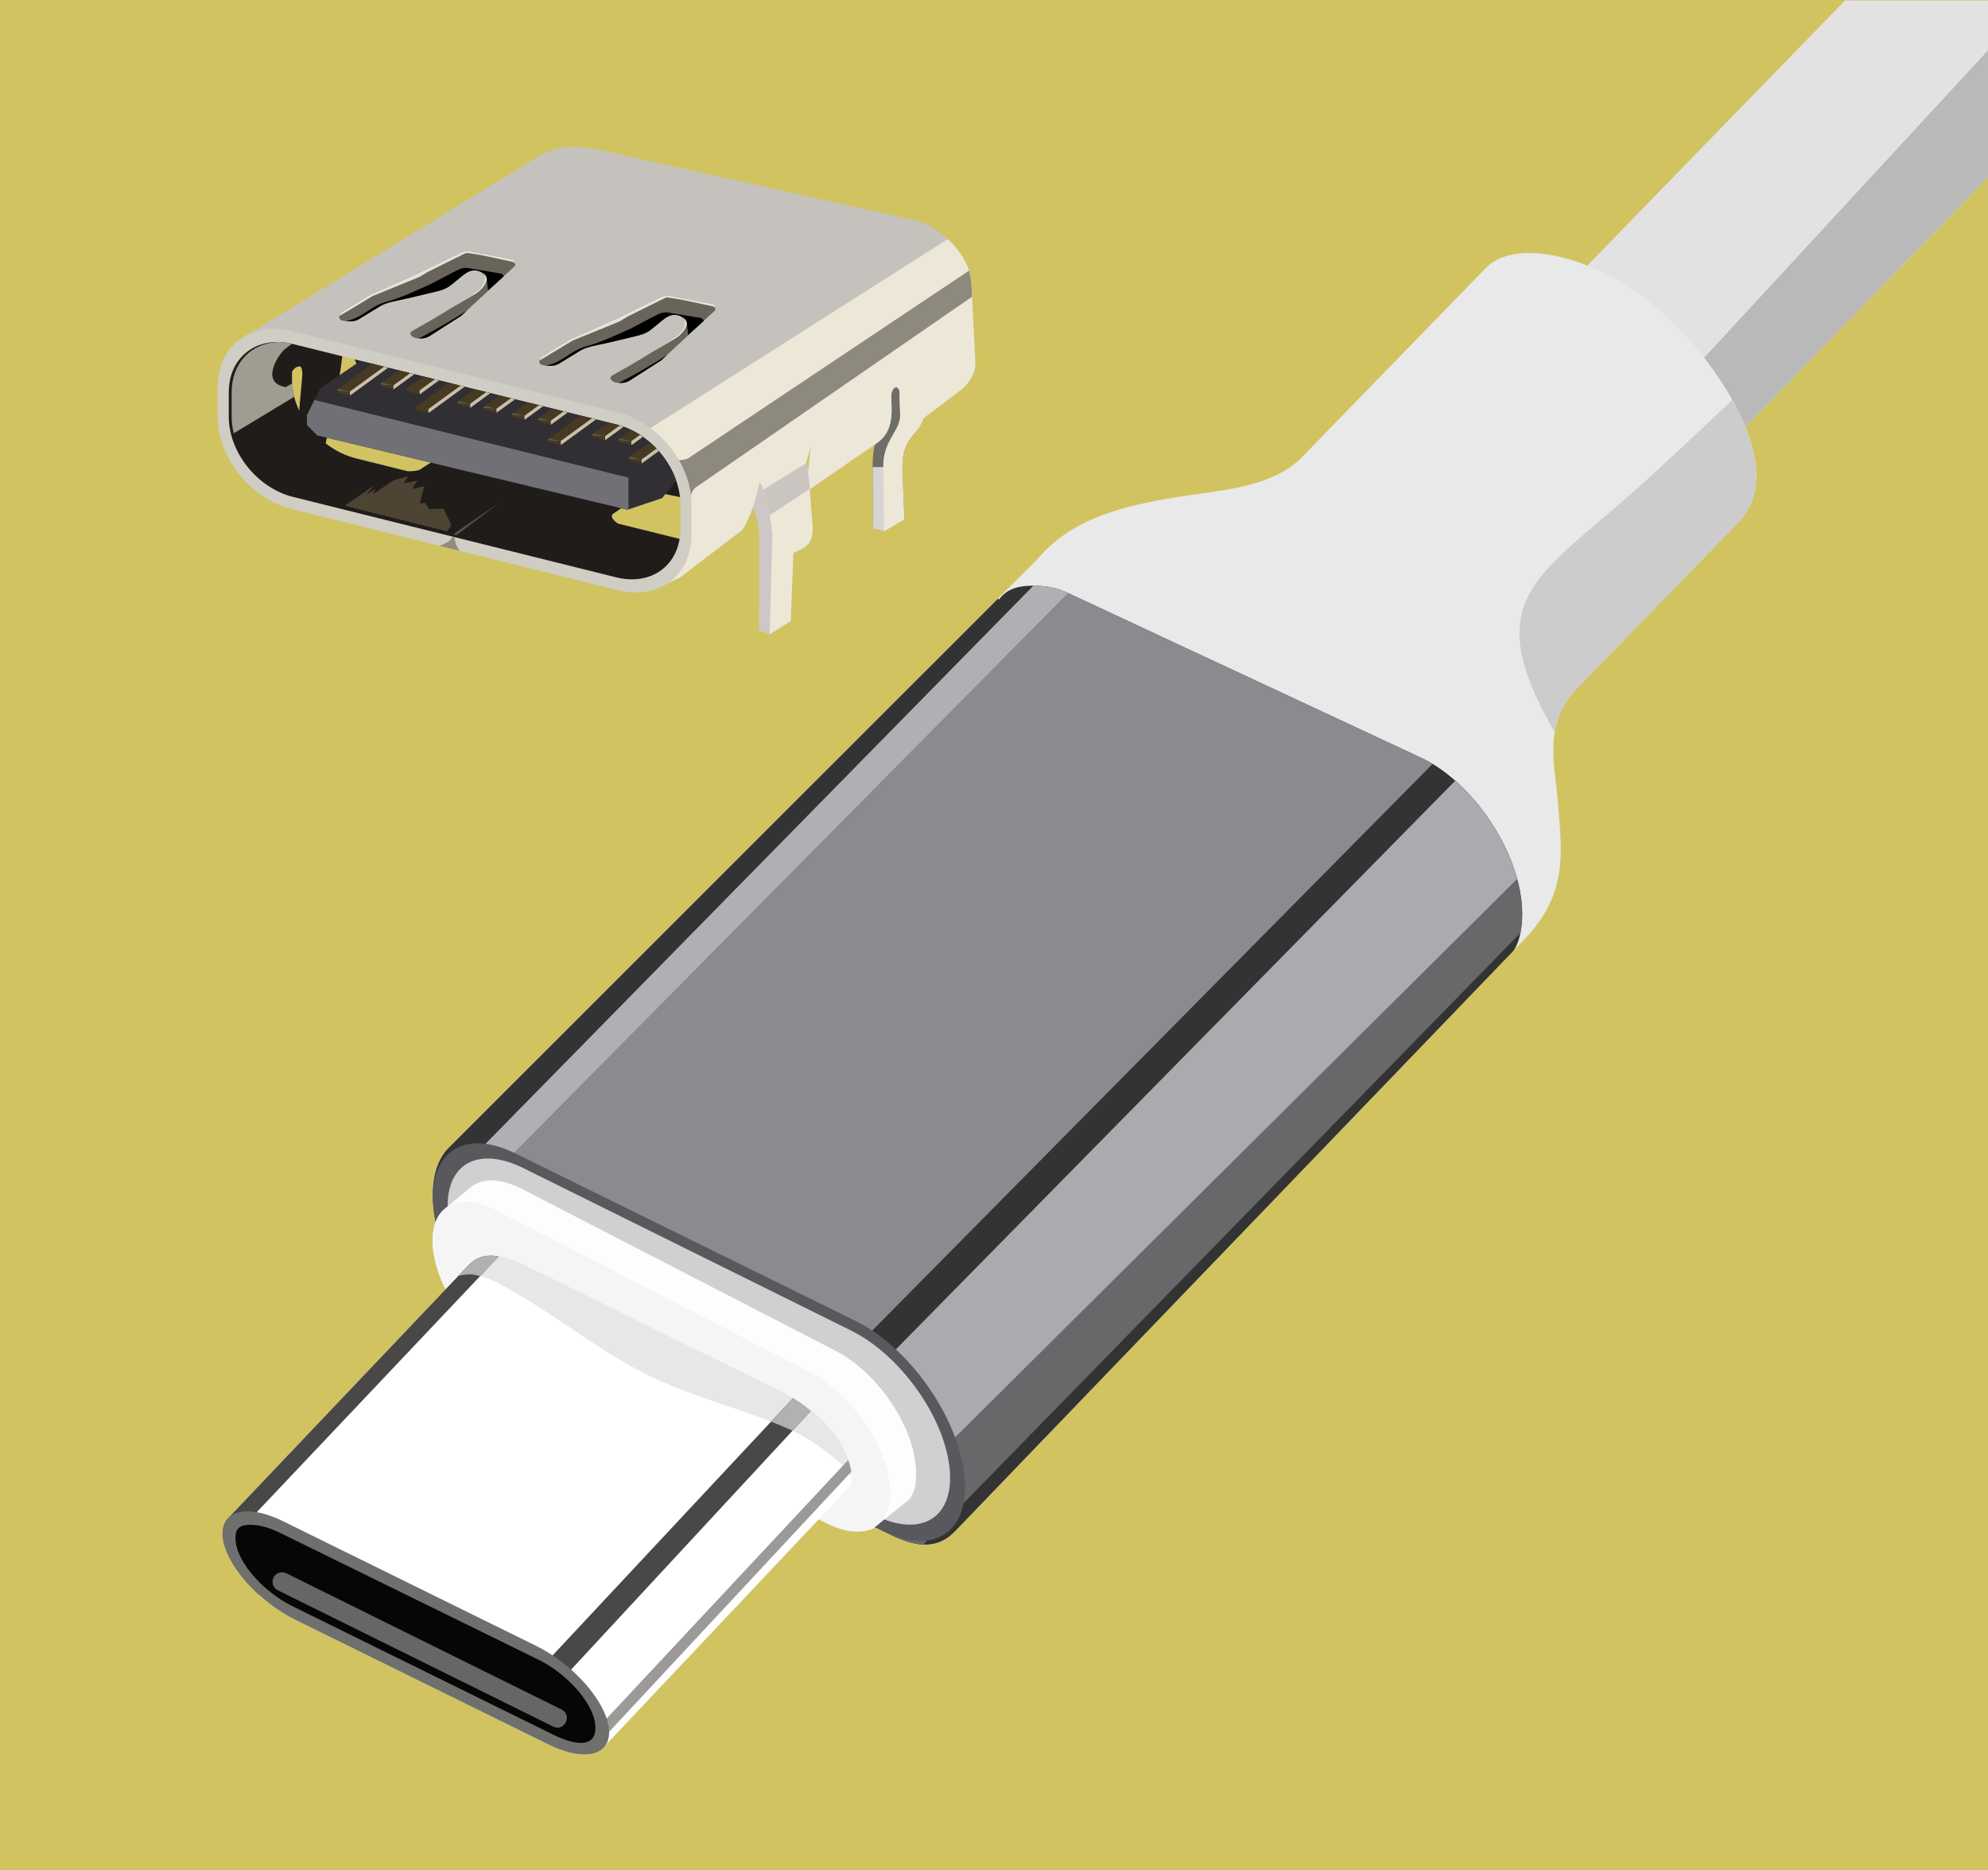<?xml version="1.0" encoding="UTF-8" standalone="no"?>
<!-- Created with Inkscape (http://www.inkscape.org/) -->

<svg
   xmlns:dc="http://purl.org/dc/elements/1.1/"
   xmlns:cc="http://creativecommons.org/ns#"
   xmlns:rdf="http://www.w3.org/1999/02/22-rdf-syntax-ns#"
   xmlns:svg="http://www.w3.org/2000/svg"
   xmlns="http://www.w3.org/2000/svg"
   xmlns:sodipodi="http://sodipodi.sourceforge.net/DTD/sodipodi-0.dtd"
   xmlns:inkscape="http://www.inkscape.org/namespaces/inkscape"
   width="220.496"
   height="207.342"
   viewBox="0 0 58.34 54.859"
   version="1.1"
   id="svg8"
   sodipodi:docname="USB  type-C connectors.svg"
   inkscape:version="0.92.4 (5da689c313, 2019-01-14)">
  <rect x="0" y="0" width="58.34" height="54.859" fill="#808080" stroke="none"/>
  <defs
     id="defs2" />
  <sodipodi:namedview
     id="base"
     pagecolor="#ffffff"
     bordercolor="#666666"
     borderopacity="1.0"
     inkscape:pageopacity="0.0"
     inkscape:pageshadow="2"
     inkscape:zoom="3.0254245"
     inkscape:cx="123.84072"
     inkscape:cy="134.16414"
     inkscape:document-units="px"
     inkscape:current-layer="layer1"
     showgrid="false"
     inkscape:pagecheckerboard="true"
     units="px"
     inkscape:showpageshadow="false"
     inkscape:window-width="1920"
     inkscape:window-height="1018"
     inkscape:window-x="1016"
     inkscape:window-y="-8"
     inkscape:window-maximized="1"
     fit-margin-top="0"
     fit-margin-left="0"
     fit-margin-right="0"
     fit-margin-bottom="0" />
  <g
     inkscape:label="Layer 1"
     inkscape:groupmode="layer"
     id="layer1"
     transform="translate(-21.881,-123.261)">
    <rect
       inkscape:export-ydpi="96"
       inkscape:export-xdpi="96"
       height="58.34"
       ry="0"
       rx="0"
       y="-80.221"
       x="-178.12"
       width="54.859"
       id="rect925"
       style="fill:#d1c360;fill-opacity:1;stroke:none;stroke-width:0.171"
       transform="matrix(0,-1,-1,0,0,0)" />
    <g
       id="g1059"
       transform="matrix(0.442,0,0,0.442,5.239,95.376)"
       style="stroke-width:2.264"
       inkscape:export-xdpi="96"
       inkscape:export-ydpi="96">
      <path
         style="opacity:1;fill:#e2e2e2;fill-opacity:1;fill-rule:nonzero;stroke:none;stroke-width:0.639;stroke-linecap:round;stroke-linejoin:round;stroke-miterlimit:4;stroke-dasharray:none;stroke-dashoffset:0;stroke-opacity:1"
         d="m 160.149,63.12 -29.412,30.246 10.866,10.33 28.124,-28.922 v -11.654 z"
         id="path5211"
         inkscape:connector-curvature="0" />
      <path
         id="path1248"
         d="m 169.726,66.341 -22.436,24.286 1.792,5.377 20.644,-21.23 z"
         style="opacity:1;vector-effect:none;fill:#b9b9b9;fill-opacity:1;fill-rule:nonzero;stroke:none;stroke-width:0.18;stroke-linecap:square;stroke-linejoin:miter;stroke-miterlimit:4;stroke-dasharray:none;stroke-dashoffset:0;stroke-opacity:1;paint-order:normal"
         inkscape:connector-curvature="0" />
      <path
         sodipodi:nodetypes="cssssssscsssssc"
         style="opacity:1;fill:#e9e9e9;fill-opacity:1;fill-rule:nonzero;stroke:none;stroke-width:0.791;stroke-linecap:round;stroke-linejoin:round;stroke-miterlimit:4;stroke-dasharray:none;stroke-dashoffset:0;stroke-opacity:1"
         d="m 106.481,100.255 c 2.297,-2.768 5.726,-3.587 9.376,-4.183 2.854,-0.466 6.242,-0.588 8.258,-2.662 l 12.2,-12.546 c 2.016,-2.073 7.65,-0.833 12.122,3.361 3.43,3.217 8.015,10.05 4.64,13.521 l -10.677,10.98 c -2.294,2.359 -1.533,5.056 -1.351,7.244 0.288,3.455 0.783,6.171 -1.953,9.22 l -38.049,39.553 c -1.064,1.106 -2.41,1.132 -4.222,0.24 l -23.745,-11.691 c -3.174,-1.563 -6.128,-5.927 -6.623,-9.785 -0.256,-1.994 0.172,-3.419 0.985,-4.232 z"
         id="path5213"
         inkscape:connector-curvature="0" />
      <path
         style="opacity:1;fill:#333333;fill-opacity:1;fill-rule:nonzero;stroke:none;stroke-width:0.791;stroke-linecap:round;stroke-linejoin:round;stroke-miterlimit:4;stroke-dasharray:none;stroke-dashoffset:0;stroke-opacity:1"
         d="m 105.417,102.027 c -0.633,0.109 -1.108,0.395 -1.434,0.85 l -0.08,-0.044 -36.461,36.441 c -0.814,0.813 -1.241,2.238 -0.985,4.232 0.495,3.858 3.45,8.222 6.623,9.785 l 23.745,11.691 c 1.812,0.892 3.158,0.867 4.222,-0.239 l 37.022,-38.475 c 0.416,-0.432 0.807,-1.753 0.58,-3.522 -0.474,-3.69 -3.433,-7.864 -6.637,-9.358 l -23.568,-10.993 c -1.001,-0.467 -2.275,-0.497 -3.028,-0.368 z"
         id="path5215"
         inkscape:connector-curvature="0"
         sodipodi:nodetypes="cccsssscssssc" />
      <path
         style="opacity:1;fill:#cccccc;fill-opacity:1;fill-rule:nonzero;stroke:none;stroke-width:0.791;stroke-linecap:round;stroke-linejoin:round;stroke-miterlimit:4;stroke-dasharray:none;stroke-dashoffset:0;stroke-opacity:1"
         d="m 152.664,89.635 c -1.846,1.744 -3.697,3.483 -5.568,5.2 -7.192,6.6 -11.497,7.671 -6.217,16.865 0.169,-1.009 0.593,-2.019 1.521,-2.974 l 10.677,-10.98 c 1.967,-2.023 1.222,-5.186 -0.414,-8.111 z"
         id="path5217"
         inkscape:connector-curvature="0" />
      <path
         id="path1281"
         d="m 106.442,101.964 c -0.059,0 -0.115,0 -0.172,0 l -37.278,37.963 22.396,15.699 41.379,-41.832 c -0.249,-0.15 -0.501,-0.287 -0.754,-0.405 l -23.568,-10.994 c -0.626,-0.292 -1.358,-0.413 -2.003,-0.431 z"
         style="opacity:1;vector-effect:none;fill:#8b8a8f;fill-opacity:1;fill-rule:nonzero;stroke:none;stroke-width:0.18;stroke-linecap:square;stroke-linejoin:miter;stroke-miterlimit:4;stroke-dasharray:none;stroke-dashoffset:0;stroke-opacity:1;paint-order:normal"
         inkscape:connector-curvature="0" />
      <path
         id="path1283"
         d="m 134.274,114.912 -38.684,39.313 1.193,10.736 0.043,0.021 c 0.789,0.389 1.489,0.603 2.117,0.63 l 39.657,-40.599 c 0.122,-0.606 0.164,-1.381 0.05,-2.268 -0.359,-2.792 -2.142,-5.859 -4.375,-7.834 z"
         style="opacity:1;vector-effect:none;fill:#68686a;fill-opacity:1;fill-rule:nonzero;stroke:none;stroke-width:0.18;stroke-linecap:square;stroke-linejoin:miter;stroke-miterlimit:4;stroke-dasharray:none;stroke-dashoffset:0;stroke-opacity:1;paint-order:normal"
         inkscape:connector-curvature="0" />
      <path
         id="path1285"
         d="m 134.274,114.912 -38.684,39.313 0.256,2.301 c 1.614,2.147 3.09,4.08 3.09,4.08 l 39.444,-39.178 c -0.657,-2.402 -2.219,-4.848 -4.106,-6.516 z"
         style="opacity:1;vector-effect:none;fill:#abaaaf;fill-opacity:1;fill-rule:nonzero;stroke:none;stroke-width:0.18;stroke-linecap:square;stroke-linejoin:miter;stroke-miterlimit:4;stroke-dasharray:none;stroke-dashoffset:0;stroke-opacity:1;paint-order:normal"
         inkscape:connector-curvature="0" />
      <path
         id="path1290"
         d="m 106.442,101.964 c -0.059,0 -0.115,0 -0.172,0 l -37.278,37.963 1.428,1.001 0.058,-0.011 38.083,-38.468 -0.116,-0.054 c -0.626,-0.292 -1.358,-0.413 -2.003,-0.432 z"
         style="opacity:1;vector-effect:none;fill:#b0afb4;fill-opacity:1;fill-rule:nonzero;stroke:none;stroke-width:0.18;stroke-linecap:square;stroke-linejoin:miter;stroke-miterlimit:4;stroke-dasharray:none;stroke-dashoffset:0;stroke-opacity:1;paint-order:normal"
         inkscape:connector-curvature="0" />
      <path
         style="opacity:1;fill:#59585d;fill-opacity:1;fill-rule:nonzero;stroke:none;stroke-width:0.7;stroke-linecap:round;stroke-linejoin:round;stroke-miterlimit:4;stroke-dasharray:none;stroke-dashoffset:0;stroke-opacity:1"
         d="m 69.475,138.979 c -2.127,-0.06 -3.39,1.633 -3.018,4.527 0.495,3.858 3.704,8.348 7.194,10.067 l 22.604,11.129 c 3.49,1.718 5.901,0 5.405,-3.863 -0.495,-3.858 -3.704,-8.348 -7.194,-10.066 l -22.604,-11.13 c -0.873,-0.43 -1.678,-0.644 -2.387,-0.664 z"
         id="rect5219"
         inkscape:connector-curvature="0" />
      <path
         style="opacity:1;fill:#d0d0d0;fill-opacity:1;fill-rule:nonzero;stroke:none;stroke-width:0.791;stroke-linecap:round;stroke-linejoin:round;stroke-miterlimit:4;stroke-dasharray:none;stroke-dashoffset:0;stroke-opacity:1"
         d="m 69.73,139.999 c -1.653,0.156 -2.602,1.583 -2.302,3.918 0.436,3.396 3.343,7.388 6.517,8.95 l 21.791,10.8 c 3.174,1.562 5.378,0.087 4.942,-3.309 -0.436,-3.396 -3.342,-7.388 -6.516,-8.95 l -21.791,-10.8 c -0.992,-0.488 -1.89,-0.68 -2.641,-0.609 z"
         id="path5221"
         inkscape:connector-curvature="0"
         sodipodi:nodetypes="ssccsccs" />
      <path
         style="opacity:1;fill:#fdfdfd;fill-opacity:1;fill-rule:nonzero;stroke:none;stroke-width:0.791;stroke-linecap:round;stroke-linejoin:round;stroke-miterlimit:4;stroke-dasharray:none;stroke-dashoffset:0;stroke-opacity:1"
         d="m 97.975,162.653 c 0.489,-0.552 0.586,-1.417 0.438,-2.564 -0.36,-2.805 -2.762,-6.101 -5.384,-7.391 l -20.822,-10.743 c -0.82,-0.403 -1.561,-0.561 -2.182,-0.503 -0.428,0.04 -0.799,0.185 -1.098,0.423 l -1.827,1.52 c -0.574,0.539 -0.842,1.466 -0.683,2.705 0.36,2.805 2.762,6.101 5.384,7.391 l 20.822,10.743 c 1.145,0.563 2.259,0.632 2.984,0.315 z"
         id="path5223"
         inkscape:connector-curvature="0"
         sodipodi:nodetypes="cscccccscccc" />
      <path
         sodipodi:nodetypes="ssccsccs"
         inkscape:connector-curvature="0"
         id="path5225"
         d="m 68.318,142.863 c -1.366,0.129 -2.15,1.308 -1.902,3.236 0.36,2.805 2.762,6.101 5.385,7.391 l 20.822,10.743 c 2.622,1.29 4.444,0.071 4.083,-2.733 -0.36,-2.805 -2.761,-6.101 -5.384,-7.391 l -20.822,-10.743 c -0.82,-0.403 -1.561,-0.561 -2.182,-0.503 z"
         style="opacity:1;fill:#f5f5f5;fill-opacity:1;fill-rule:nonzero;stroke:none;stroke-width:0.791;stroke-linecap:round;stroke-linejoin:round;stroke-miterlimit:4;stroke-dasharray:none;stroke-dashoffset:0;stroke-opacity:1" />
      <path
         sodipodi:nodetypes="csccsssscccc"
         inkscape:connector-curvature="0"
         id="path5227"
         d="m 94.079,161.743 c 0.109,-0.258 0.145,-0.573 0.097,-0.944 -0.233,-1.817 -2.391,-4.245 -4.837,-5.444 l -16.794,-8.27 c -0.765,-0.375 -1.465,-0.584 -2.058,-0.639 -0.834,-0.077 -1.357,0.227 -1.759,0.649 l -15.855,16.679 c -0.315,0.331 -0.508,0.768 -0.428,1.398 0.233,1.817 2.392,4.245 4.838,5.444 l 16.794,8.27 c 1.808,0.886 3.253,0.846 3.79,0.03 z"
         style="opacity:1;fill:#ffffff;fill-opacity:1;fill-rule:nonzero;stroke:none;stroke-width:0.791;stroke-linecap:round;stroke-linejoin:round;stroke-miterlimit:4;stroke-dasharray:none;stroke-dashoffset:0;stroke-opacity:1" />
      <path
         sodipodi:nodetypes="ccccsssscsccsc"
         inkscape:connector-curvature="0"
         id="path1253"
         d="m 69.917,146.456 c -0.518,0.073 -0.888,0.323 -1.189,0.64 l -0.648,0.682 c 0.323,-0.077 0.645,-0.132 0.972,-0.089 1.022,0.134 1.947,0.712 2.841,1.226 2.976,1.711 5.672,3.906 8.746,5.435 3.04,1.512 6.414,2.256 9.511,3.648 1.105,0.497 2.117,1.208 3.039,1.994 0.363,0.31 0.727,0.662 0.994,1.063 -0.002,-0.086 0.006,-0.164 -0.006,-0.256 -0.233,-1.817 -1.989,-4.121 -4.838,-5.444 l -16.794,-8.271 c -0.765,-0.375 -1.465,-0.583 -2.058,-0.638 -0.208,-0.019 -0.397,-0.016 -0.57,0.01 z"
         style="opacity:1;fill:#e7e7e7;fill-opacity:1;fill-rule:nonzero;stroke:none;stroke-width:0.791;stroke-linecap:round;stroke-linejoin:round;stroke-miterlimit:4;stroke-dasharray:none;stroke-dashoffset:0;stroke-opacity:1" />
      <path
         id="path1265"
         d="m 70.188,146.435 c -0.664,0.012 -1.109,0.291 -1.46,0.661 l -15.855,16.68 c -0.315,0.331 -0.508,0.768 -0.427,1.398 0.149,1.163 1.089,2.576 2.387,3.757 7.92,2.843 19.942,5.837 19.942,5.837 l 16.694,-18.009 c -0.369,-0.311 -0.763,-0.602 -1.172,-0.863 l -16.183,17.315 -18.131,-6.38 -2.341,-2.254 17.119,-18.089 c -0.092,-0.015 -0.186,-0.033 -0.274,-0.041 -0.104,-0.01 -0.203,-0.014 -0.298,-0.012 z"
         style="opacity:1;vector-effect:none;fill:#494847;fill-opacity:1;fill-rule:nonzero;stroke:none;stroke-width:0.18;stroke-linecap:square;stroke-linejoin:miter;stroke-miterlimit:4;stroke-dasharray:none;stroke-dashoffset:0;stroke-opacity:1;paint-order:normal"
         inkscape:connector-curvature="0" />
      <path
         id="path1270"
         d="m 70.188,146.435 c -0.089,0 -0.174,0.01 -0.255,0.019 -0.07,0.01 -0.138,0.021 -0.204,0.037 -0.067,0.016 -0.131,0.036 -0.192,0.058 -0.018,0.01 -0.034,0.014 -0.052,0.021 -0.041,0.016 -0.081,0.032 -0.12,0.051 -0.024,0.011 -0.047,0.024 -0.07,0.036 -0.031,0.017 -0.062,0.034 -0.092,0.052 -0.023,0.014 -0.045,0.027 -0.067,0.042 -0.032,0.021 -0.063,0.043 -0.093,0.066 -0.017,0.012 -0.033,0.024 -0.05,0.037 -0.019,0.015 -0.036,0.03 -0.054,0.045 -0.071,0.06 -0.139,0.122 -0.203,0.188 -0.003,0 -0.006,0.01 -0.009,0.01 l -0.386,0.406 -0.263,0.276 c 0.323,-0.078 0.645,-0.132 0.973,-0.089 0.162,0.021 0.321,0.057 0.478,0.099 l 1.23,-1.3 c -0.092,-0.015 -0.186,-0.033 -0.274,-0.041 -0.104,-0.01 -0.203,-0.014 -0.298,-0.012 z m 20.108,9.461 -1.455,1.556 c 0.44,0.172 0.877,0.351 1.307,0.545 0.04,0.018 0.079,0.038 0.118,0.056 l 1.201,-1.296 c -0.369,-0.311 -0.763,-0.602 -1.172,-0.863 z"
         style="opacity:1;fill:#b2b1b1;fill-opacity:1;fill-rule:nonzero;stroke:none;stroke-width:0.791;stroke-linecap:round;stroke-linejoin:round;stroke-miterlimit:4;stroke-dasharray:none;stroke-dashoffset:0;stroke-opacity:1"
         inkscape:connector-curvature="0" />
      <path
         id="path1276"
         d="m 93.964,160.001 -16.361,17.506 -0.525,1.623 17.093,-18.352 c -0.034,-0.249 -0.106,-0.511 -0.208,-0.778 z m -16.885,19.13 -0.369,0.397 c 0.089,-0.01 0.173,-0.022 0.254,-0.04 z"
         style="opacity:1;vector-effect:none;fill:#9b9a98;fill-opacity:1;fill-rule:nonzero;stroke:none;stroke-width:0.18;stroke-linecap:square;stroke-linejoin:miter;stroke-miterlimit:4;stroke-dasharray:none;stroke-dashoffset:0;stroke-opacity:1;paint-order:normal"
         inkscape:connector-curvature="0" />
      <path
         style="opacity:1;fill:#6f6f6d;fill-opacity:1;fill-rule:nonzero;stroke:none;stroke-width:0.791;stroke-linecap:round;stroke-linejoin:round;stroke-miterlimit:4;stroke-dasharray:none;stroke-dashoffset:0;stroke-opacity:1"
         d="m 54.383,163.42 c -1.306,-0.121 -2.098,0.505 -1.937,1.754 0.233,1.817 2.392,4.245 4.838,5.444 l 16.794,8.27 c 2.447,1.199 4.228,0.702 3.995,-1.115 -0.233,-1.817 -2.391,-4.245 -4.837,-5.444 l -16.794,-8.27 c -0.765,-0.375 -1.465,-0.584 -2.058,-0.639 z"
         id="path5229"
         inkscape:connector-curvature="0"
         sodipodi:nodetypes="ssccsccs" />
      <path
         sodipodi:nodetypes="ssccsccs"
         inkscape:connector-curvature="0"
         id="path5231"
         d="m 54.603,164.319 c -1.022,-0.094 -1.422,0.168 -1.297,1.143 0.182,1.419 1.87,3.315 3.784,4.251 l 17.277,8.508 c 1.914,0.936 2.978,0.689 2.796,-0.73 -0.182,-1.419 -1.87,-3.315 -3.784,-4.251 l -17.167,-8.422 c -0.598,-0.292 -1.146,-0.456 -1.61,-0.498 z"
         style="opacity:1;fill:#060604;fill-opacity:1;fill-rule:nonzero;stroke:none;stroke-width:0.791;stroke-linecap:round;stroke-linejoin:round;stroke-miterlimit:4;stroke-dasharray:none;stroke-dashoffset:0;stroke-opacity:1" />
      <path
         style="color:#000000;font-style:normal;font-variant:normal;font-weight:normal;font-stretch:normal;font-size:medium;line-height:normal;font-family:sans-serif;text-indent:0;text-align:start;text-decoration:none;text-decoration-line:none;text-decoration-style:solid;text-decoration-color:#000000;letter-spacing:normal;word-spacing:normal;text-transform:none;writing-mode:lr-tb;direction:ltr;baseline-shift:baseline;text-anchor:start;white-space:normal;clip-rule:nonzero;display:inline;overflow:visible;visibility:visible;opacity:1;isolation:auto;mix-blend-mode:normal;color-interpolation:sRGB;color-interpolation-filters:linearRGB;solid-color:#000000;solid-opacity:1;fill:#666666;fill-opacity:1;fill-rule:nonzero;stroke:none;stroke-width:1.583;stroke-linecap:round;stroke-linejoin:round;stroke-miterlimit:4;stroke-dasharray:none;stroke-dashoffset:0;stroke-opacity:1;color-rendering:auto;image-rendering:auto;shape-rendering:auto;text-rendering:auto;enable-background:accumulate"
         d="m 56.28,167.458 c -0.621,0.097 -0.733,0.945 -0.157,1.199 l 18.267,9.04 c 0.764,0.351 1.291,-0.795 0.527,-1.146 l -18.267,-9.04 c -0.115,-0.054 -0.244,-0.073 -0.369,-0.053 z"
         id="path5235"
         inkscape:connector-curvature="0"
         sodipodi:nodetypes="cccccc" />
    </g>
    <g
       id="g1036"
       transform="matrix(0.442,0,0,0.442,-21.775,60.756)"
       style="stroke-width:2.264"
       inkscape:export-xdpi="96"
       inkscape:export-ydpi="96">
      <path
         sodipodi:nodetypes="ccscccsssc"
         inkscape:connector-curvature="0"
         id="path12320"
         d="m 157.528,166.859 0.192,2.467 c -0.838,0.923 -1.021,1.974 -1.014,3.043 l 0.027,4.139 0.74,0.164 1.343,-0.767 -0.11,-2.741 c -0.04,-0.989 -0.141,-2.017 0.822,-3.015 0.656,-0.68 0.931,-1.978 0.85,-3.098 l -0.11,-1.508"
         style="opacity:1;fill:#6e6d67;fill-opacity:1;fill-rule:nonzero;stroke:none;stroke-width:0.05;stroke-linecap:square;stroke-linejoin:round;stroke-miterlimit:4;stroke-dasharray:none;stroke-dashoffset:15.65;stroke-opacity:1;paint-order:stroke markers fill" />
      <path
         sodipodi:nodetypes="ccccsccccscc"
         inkscape:connector-curvature="0"
         id="path12313"
         d="m 152.606,170.425 -0.058,0.795 -0.252,0.891 c 0.24,0.935 0.266,2.603 0.407,4.013 0.102,1.022 -0.213,1.49 -0.659,1.706 l -0.601,0.291 -0.174,4.516 -1.396,0.872 -0.717,-0.233 0.019,-5.931 c 0.006,-1.357 -0.268,-1.994 -0.582,-2.481 l -0.038,-2.113"
         style="opacity:1;fill:#cdc7c5;fill-opacity:1;fill-rule:nonzero;stroke:none;stroke-width:0.05;stroke-linecap:square;stroke-linejoin:round;stroke-miterlimit:4;stroke-dasharray:none;stroke-dashoffset:15.65;stroke-opacity:1;paint-order:stroke markers fill" />
      <path
         inkscape:connector-curvature="0"
         id="path12246"
         d="m 136.616,151.183 c -0.714,0.029 -1.405,0.185 -1.99,0.545 l -19.574,12.003 3.33,0.195 20.549,4.893 3.327,1.565 1.892,3.001 0.064,3.718 -0.717,2.48 -1.125,0.898 1.554,-0.744 4.137,-3.155 c 0.621,-1.039 0.921,-2.079 1.115,-3.118 l 3.413,-2.307 c -0.162,1.11 -0.027,2.2 -0.991,3.368 l 5.374,-3.69 c 0.86,-0.59 1.025,-1.468 0.991,-2.468 l -0.023,-0.669 c -0.007,-0.213 0.087,-0.481 0.277,-0.577 0.122,-0.061 0.273,0.163 0.276,0.299 l 0.046,1.845 1.069,0.27 2.935,-2.218 c 0.551,-0.416 1.013,-1.136 0.979,-1.826 l -0.26,-5.285 c -0.093,-1.887 -2.054,-3.789 -3.783,-4.175 l -20.745,-4.631 c -0.671,-0.15 -1.405,-0.248 -2.119,-0.219 z"
         style="opacity:1;fill:#c5c2bd;fill-opacity:1;fill-rule:nonzero;stroke:none;stroke-width:0.299;stroke-linecap:square;stroke-linejoin:round;stroke-miterlimit:4;stroke-dasharray:none;stroke-dashoffset:15.65;stroke-opacity:1;paint-order:stroke markers fill" />
      <path
         inkscape:connector-curvature="0"
         id="path12531"
         d="m 161.693,157.287 -19.845,12.614 -0.202,0.195 0.612,0.288 1.892,3.001 0.064,3.718 -0.717,2.48 -1.125,0.898 1.554,-0.744 4.137,-3.155 c 0.621,-1.039 0.921,-2.079 1.115,-3.118 l 3.413,-2.307 c -0.162,1.11 -0.027,2.2 -0.991,3.368 l 5.374,-3.69 c 0.86,-0.59 1.025,-1.468 0.991,-2.468 l -0.023,-0.669 c -0.007,-0.213 0.087,-0.481 0.277,-0.577 0.122,-0.061 0.273,0.163 0.276,0.299 l 0.046,1.845 1.069,0.27 2.935,-2.218 c 0.551,-0.416 1.013,-1.136 0.979,-1.826 l -0.26,-5.285 c -0.053,-1.064 -0.707,-2.122 -1.57,-2.921 z"
         style="opacity:1;fill:#ede7d7;fill-opacity:1;fill-rule:nonzero;stroke:none;stroke-width:0.05;stroke-linecap:square;stroke-linejoin:round;stroke-miterlimit:4;stroke-dasharray:none;stroke-dashoffset:15.65;stroke-opacity:1;paint-order:stroke markers fill" />
      <path
         sodipodi:nodetypes="sssssscssssscssssccsss"
         inkscape:connector-curvature="0"
         id="path12248"
         d="m 122.589,162.605 1.386,-0.848 c 0.514,-0.314 1.121,-0.362 1.924,-0.554 l 1.843,-0.44 c 0.615,-0.147 0.84,-0.32 1.027,-0.473 l 0.62,-0.506 c 0.397,-0.324 0.714,-0.531 1.215,-0.363 0.37,0.156 0.412,0.423 0.293,0.713 -0.15,0.366 -0.398,0.553 -0.677,0.75 -1.007,0.71 -2.58,1.671 -4.044,2.472 -0.346,0.189 -0.04,0.424 0.114,0.473 0.323,0.103 0.726,0.069 1.011,-0.114 l 2.087,-1.337 3.55,-3.293 c 0.117,-0.109 0.011,-0.427 -0.147,-0.457 l -2.7,-0.512 c -0.23,-0.043 -0.491,-0.054 -0.701,0.049 l -3.096,1.502 -2.934,1.298 c -0.627,0.384 -1.189,0.709 -1.893,1.161 -0.182,0.117 -0.272,0.46 -0.021,0.546 0.251,0.086 0.802,0.141 1.141,-0.066 z"
         style="opacity:1;fill:#686459;fill-opacity:1;fill-rule:nonzero;stroke:none;stroke-width:0.05;stroke-linecap:square;stroke-linejoin:round;stroke-miterlimit:4;stroke-dasharray:none;stroke-dashoffset:15.65;stroke-opacity:1;paint-order:stroke markers fill" />
      <path
         sodipodi:nodetypes="ccccccccccccccccccccccccc"
         inkscape:connector-curvature="0"
         id="path12260"
         d="m 129.652,159.192 c -0.114,0.01 -0.25,0.03 -0.425,0.112 -0.502,0.232 -1.251,0.655 -1.891,0.98 -0.986,0.438 -1.954,0.903 -2.998,1.188 -0.202,0.055 -0.526,0.192 -0.796,0.357 -0.609,0.372 -1.125,0.782 -1.807,0.901 0.271,0.034 0.615,0.022 0.855,-0.125 l 1.386,-0.848 c 0.514,-0.314 1.121,-0.363 1.925,-0.555 l 1.843,-0.44 c 0.615,-0.147 0.84,-0.321 1.027,-0.474 l 0.62,-0.505 c 0.397,-0.324 0.714,-0.531 1.215,-0.363 0.169,0.071 0.262,0.168 0.31,0.278 l 0.163,0.13 0.093,0.869 1.041,-0.938 c -0.029,-0.09 -0.081,-0.167 -0.222,-0.195 l -2.04,-0.341 c -0.091,-0.016 -0.185,-0.035 -0.299,-0.032 z m 0.127,2.824 c -1.022,0.676 -2.111,1.285 -3.201,1.865 0.253,0.018 0.518,-0.034 0.723,-0.166 l 2.089,-1.337 z"
         style="opacity:1;fill:#000000;fill-opacity:1;fill-rule:nonzero;stroke:none;stroke-width:0.05;stroke-linecap:square;stroke-linejoin:round;stroke-miterlimit:4;stroke-dasharray:none;stroke-dashoffset:15.65;stroke-opacity:1;paint-order:stroke markers fill" />
      <path
         id="path12250"
         d="m 129.734,158.084 c -0.12,0.01 -0.238,0.027 -0.343,0.079 l -3.095,1.502 -2.934,1.299 c -0.627,0.384 -1.189,0.708 -1.892,1.161 -0.086,0.055 -0.148,0.161 -0.167,0.267 l 2.211,-1.329 3.095,-1.262 0.539,-0.326 2.462,-1.222 c 0.076,-0.038 0.169,-0.055 0.253,-0.041 l 0.946,0.155 1.989,0.424 c 0.085,0.018 0.146,0.081 0.187,0.156 2.6e-4,-0.133 -0.081,-0.298 -0.193,-0.319 l -2.699,-0.512 c -0.115,-0.022 -0.238,-0.035 -0.359,-0.03 z"
         style="opacity:1;fill:#e5e2db;fill-opacity:1;fill-rule:nonzero;stroke:none;stroke-width:0.05;stroke-linecap:square;stroke-linejoin:round;stroke-miterlimit:4;stroke-dasharray:none;stroke-dashoffset:15.65;stroke-opacity:1;paint-order:stroke markers fill"
         inkscape:connector-curvature="0" />
      <path
         id="path12255"
         d="m 130.61,159.424 c 0.364,0.156 0.406,0.421 0.288,0.709 -0.15,0.366 -0.398,0.554 -0.677,0.751 -0.424,0.299 -0.96,0.645 -1.534,1.002 0.8,-0.468 1.657,-0.965 1.698,-0.997 0.343,-0.228 0.649,-0.592 0.698,-0.901 0.009,-0.373 -0.282,-0.461 -0.474,-0.563 z m -3.882,3.611 c -0.186,0.105 -0.367,0.219 -0.551,0.32 -0.015,0.01 -0.022,0.017 -0.035,0.025 0.028,-0.017 0.433,-0.256 0.586,-0.345 z"
         style="opacity:1;fill:#e5e2db;fill-opacity:1;fill-rule:nonzero;stroke:none;stroke-width:0.05;stroke-linecap:square;stroke-linejoin:round;stroke-miterlimit:4;stroke-dasharray:none;stroke-dashoffset:15.65;stroke-opacity:1;paint-order:stroke markers fill"
         inkscape:connector-curvature="0" />
      <path
         style="opacity:1;fill:#686459;fill-opacity:1;fill-rule:nonzero;stroke:none;stroke-width:0.05;stroke-linecap:square;stroke-linejoin:round;stroke-miterlimit:4;stroke-dasharray:none;stroke-dashoffset:15.65;stroke-opacity:1;paint-order:stroke markers fill"
         d="m 135.874,165.558 1.386,-0.848 c 0.514,-0.314 1.121,-0.362 1.924,-0.554 l 1.843,-0.44 c 0.615,-0.147 0.84,-0.32 1.027,-0.473 l 0.62,-0.505 c 0.397,-0.324 0.714,-0.531 1.215,-0.364 0.37,0.156 0.412,0.423 0.293,0.713 -0.15,0.366 -0.398,0.553 -0.677,0.75 -1.007,0.71 -2.58,1.671 -4.044,2.472 -0.346,0.189 -0.04,0.424 0.114,0.473 0.323,0.103 0.726,0.069 1.011,-0.114 l 2.087,-1.337 3.55,-3.293 c 0.117,-0.109 0.011,-0.427 -0.147,-0.457 l -2.7,-0.512 c -0.23,-0.043 -0.491,-0.054 -0.701,0.049 l -3.096,1.502 -2.934,1.298 c -0.627,0.384 -1.189,0.709 -1.893,1.161 -0.182,0.117 -0.272,0.46 -0.021,0.546 0.251,0.086 0.802,0.141 1.141,-0.066 z"
         id="path12271"
         inkscape:connector-curvature="0"
         sodipodi:nodetypes="sssssscssssscssssccsss" />
      <path
         style="opacity:1;fill:#000000;fill-opacity:1;fill-rule:nonzero;stroke:none;stroke-width:0.05;stroke-linecap:square;stroke-linejoin:round;stroke-miterlimit:4;stroke-dasharray:none;stroke-dashoffset:15.65;stroke-opacity:1;paint-order:stroke markers fill"
         d="m 142.937,162.144 c -0.114,0.01 -0.25,0.03 -0.425,0.111 -0.502,0.232 -1.251,0.655 -1.891,0.98 -0.986,0.437 -1.954,0.903 -2.998,1.188 -0.202,0.055 -0.526,0.192 -0.796,0.357 -0.609,0.372 -1.125,0.782 -1.807,0.901 0.271,0.034 0.615,0.022 0.855,-0.125 l 1.386,-0.848 c 0.514,-0.314 1.121,-0.363 1.925,-0.555 l 1.843,-0.44 c 0.615,-0.147 0.84,-0.321 1.027,-0.474 l 0.62,-0.505 c 0.397,-0.324 0.714,-0.531 1.215,-0.363 0.169,0.071 0.262,0.168 0.31,0.278 l 0.163,0.13 0.093,0.869 1.041,-0.938 c -0.029,-0.09 -0.081,-0.167 -0.222,-0.195 l -2.04,-0.34 c -0.092,-0.016 -0.185,-0.035 -0.299,-0.032 z m 0.127,2.824 c -1.022,0.676 -2.111,1.285 -3.201,1.865 0.253,0.018 0.518,-0.034 0.723,-0.166 l 2.089,-1.337 z"
         id="path12273"
         inkscape:connector-curvature="0"
         sodipodi:nodetypes="ccccccccccccccccccccccccc" />
      <path
         style="opacity:1;fill:#e5e2db;fill-opacity:1;fill-rule:nonzero;stroke:none;stroke-width:0.05;stroke-linecap:square;stroke-linejoin:round;stroke-miterlimit:4;stroke-dasharray:none;stroke-dashoffset:15.65;stroke-opacity:1;paint-order:stroke markers fill"
         d="m 143.019,161.037 c -0.12,0.01 -0.238,0.027 -0.343,0.079 l -3.095,1.502 -2.934,1.299 c -0.627,0.384 -1.189,0.708 -1.892,1.161 -0.086,0.055 -0.148,0.161 -0.167,0.267 l 2.211,-1.329 3.095,-1.262 0.539,-0.326 2.462,-1.222 c 0.076,-0.038 0.169,-0.055 0.253,-0.041 l 0.946,0.155 1.989,0.424 c 0.085,0.019 0.146,0.081 0.187,0.156 2.7e-4,-0.133 -0.081,-0.297 -0.193,-0.319 l -2.699,-0.512 c -0.115,-0.022 -0.238,-0.035 -0.359,-0.03 z"
         id="path12275"
         inkscape:connector-curvature="0" />
      <path
         style="opacity:1;fill:#e5e2db;fill-opacity:1;fill-rule:nonzero;stroke:none;stroke-width:0.05;stroke-linecap:square;stroke-linejoin:round;stroke-miterlimit:4;stroke-dasharray:none;stroke-dashoffset:15.65;stroke-opacity:1;paint-order:stroke markers fill"
         d="m 143.895,162.377 c 0.364,0.156 0.406,0.421 0.288,0.709 -0.15,0.366 -0.398,0.554 -0.677,0.751 -0.424,0.299 -0.96,0.645 -1.534,1.002 0.8,-0.468 1.657,-0.965 1.698,-0.997 0.343,-0.228 0.649,-0.592 0.698,-0.901 0.009,-0.374 -0.282,-0.461 -0.474,-0.563 z m -3.882,3.611 c -0.186,0.105 -0.367,0.219 -0.551,0.32 -0.015,0.01 -0.022,0.017 -0.035,0.025 0.028,-0.017 0.433,-0.256 0.586,-0.345 z"
         id="path12277"
         inkscape:connector-curvature="0" />
      <path
         inkscape:connector-curvature="0"
         id="path12533"
         d="m 163.103,159.38 -18.669,12.472 c -0.737,0.241 -0.783,0.07 -1.443,-0.422 l 0.058,0.211 1.1,1.745 0.041,2.383 0.061,0.219 0.264,-0.608 c 0.048,-0.848 0.073,-1.423 0.558,-1.688 l 18.234,-12.582 -0.045,-0.901 c -0.014,-0.278 -0.072,-0.555 -0.16,-0.829 z"
         style="opacity:1;fill:#8e897f;fill-opacity:1;fill-rule:nonzero;stroke:none;stroke-width:0.05;stroke-linecap:square;stroke-linejoin:round;stroke-miterlimit:4;stroke-dasharray:none;stroke-dashoffset:15.65;stroke-opacity:1;paint-order:stroke markers fill" />
      <path
         inkscape:connector-curvature="0"
         id="rect12281"
         d="m 117.135,163.249 c -2.238,-0.101 -3.912,1.454 -3.912,3.831 v 2 c 0,2.716 2.187,5.447 4.903,6.123 l 21.653,5.386 c 2.716,0.676 4.903,-0.967 4.903,-3.683 v -2 c 0,-2.716 -2.187,-5.447 -4.903,-6.123 l -21.653,-5.386 c -0.34,-0.084 -0.671,-0.133 -0.991,-0.148 z m 4.364,1.815 0.814,0.202 c 0.075,0.132 0.14,0.286 0.173,0.511 l 0.098,0.676 c 0,0 4.24,0.729 4.631,0.924 0.391,0.195 1.891,3.634 1.891,3.634 l -2.315,1.479 c -0.116,0.118 -0.354,0.205 -0.945,0.205 l -3.431,-0.854 c -0.734,-0.183 -1.424,-0.534 -2.026,-1 0.436,-1.899 0.873,-3.794 1.108,-5.779 z m -2.862,0.666 c 0.027,0 0.051,0.01 0.071,0.018 v 0 c 0.144,0.086 0.141,0.491 0.124,0.684 l -0.2,2.228 c -0.303,-0.645 -0.476,-1.335 -0.476,-2.023 v -0.549 c 0.116,-0.186 0.265,-0.338 0.481,-0.356 z m 23.126,8.234 2.154,0.446 c 0.019,0.166 0.03,0.331 0.03,0.497 v 1.627 c 0,0.226 -0.022,0.441 -0.056,0.649 h -0.007 l -4.083,-1.016 c -0.327,-0.206 -0.564,-0.512 -0.29,-0.675 z"
         style="opacity:1;fill:#d0cdc4;fill-opacity:1;fill-rule:nonzero;stroke:none;stroke-width:0.043;stroke-linecap:square;stroke-linejoin:round;stroke-miterlimit:4;stroke-dasharray:none;stroke-dashoffset:15.65;stroke-opacity:1;paint-order:stroke markers fill" />
      <path
         inkscape:connector-curvature="0"
         id="rect12285"
         d="m 117.358,164.12 c -1.945,-0.088 -3.399,1.264 -3.399,3.329 v 1.627 c 0,2.36 1.899,4.732 4.26,5.319 l 21.468,5.341 c 2.135,0.531 3.887,-0.59 4.204,-2.554 h -0.006 l -4.083,-1.016 c -0.327,-0.206 -0.564,-0.512 -0.29,-0.675 l 2.251,-1.528 2.154,0.446 c -0.243,-2.187 -2.037,-4.276 -4.23,-4.822 l -17.374,-4.321 c 0.075,0.132 0.14,0.286 0.173,0.51 l 0.098,0.676 c 0,0 4.24,0.729 4.631,0.924 0.391,0.195 1.891,3.634 1.891,3.634 l -2.315,1.479 c -0.116,0.118 -0.354,0.205 -0.945,0.205 l -3.431,-0.854 c -0.734,-0.183 -1.424,-0.534 -2.026,-1 0.436,-1.899 0.873,-3.793 1.108,-5.777 v 0 l -3.281,-0.815 c -0.295,-0.073 -0.582,-0.116 -0.86,-0.128 z m 26.559,10.29 c 0.018,0.162 0.029,0.324 0.029,0.487 -2.6e-4,-0.163 -0.011,-0.325 -0.029,-0.487 z m -25.28,-8.68 c 0.027,0 0.051,0.01 0.071,0.018 v 0 c 0.144,0.086 0.141,0.491 0.124,0.684 l -0.2,2.228 c -0.303,-0.645 -0.476,-1.335 -0.476,-2.023 v -0.549 c 0.116,-0.186 0.265,-0.338 0.481,-0.356 z m 25.31,10.806 c -1.9e-4,0.222 -0.022,0.433 -0.055,0.637 0.032,-0.205 0.055,-0.415 0.055,-0.637 z"
         style="opacity:1;fill:#201c19;fill-opacity:1;fill-rule:nonzero;stroke:none;stroke-width:0.039;stroke-linecap:square;stroke-linejoin:round;stroke-miterlimit:4;stroke-dasharray:none;stroke-dashoffset:15.65;stroke-opacity:1;paint-order:stroke markers fill" />
      <path
         sodipodi:nodetypes="cssccccccccc"
         inkscape:connector-curvature="0"
         id="path12495"
         d="m 117.191,164.12 c -1.762,0.084 -3.041,1.393 -3.041,3.329 v 1.627 c 0,0.368 0.051,0.737 0.138,1.099 l 4.018,-2.427 c -0.076,-0.292 -0.121,-0.589 -0.137,-0.887 l -0.435,0.248 c -1.709,-0.299 -0.491,-2.12 -0.093,-2.486 l 0.509,-0.389 c -0.267,-0.062 -0.528,-0.102 -0.78,-0.114 -0.059,0 -0.121,-0.01 -0.179,0 z"
         style="opacity:1;fill:#a19c92;fill-opacity:1;fill-rule:nonzero;stroke:none;stroke-width:0.05;stroke-linecap:square;stroke-linejoin:round;stroke-miterlimit:4;stroke-dasharray:none;stroke-dashoffset:15.65;stroke-opacity:1;paint-order:stroke markers fill" />
      <path
         sodipodi:nodetypes="ccccc"
         inkscape:connector-curvature="0"
         id="path12303"
         d="m 128.81,177.045 c -0.159,0.327 -0.499,0.452 -0.866,0.6 l 1.341,0.333 c -0.223,-0.277 -0.311,-0.628 -0.347,-0.904 z"
         style="opacity:1;fill:#968a7d;fill-opacity:1;fill-rule:nonzero;stroke:none;stroke-width:0.05;stroke-linecap:square;stroke-linejoin:round;stroke-miterlimit:4;stroke-dasharray:none;stroke-dashoffset:15.65;stroke-opacity:1;paint-order:stroke markers fill" />
      <path
         sodipodi:nodetypes="cccc"
         inkscape:connector-curvature="0"
         id="path12311"
         d="m 131.95,174.755 -2.854,2.169 -0.254,-0.031 z"
         style="opacity:1;fill:#575249;fill-opacity:1;fill-rule:nonzero;stroke:none;stroke-width:0.05;stroke-linecap:square;stroke-linejoin:round;stroke-miterlimit:4;stroke-dasharray:none;stroke-dashoffset:15.65;stroke-opacity:1;paint-order:stroke markers fill" />
      <path
         style="opacity:1;fill:#635f54;fill-opacity:1;fill-rule:nonzero;stroke:none;stroke-width:0.05;stroke-linecap:square;stroke-linejoin:round;stroke-miterlimit:4;stroke-dasharray:none;stroke-dashoffset:15.65;stroke-opacity:1;paint-order:stroke markers fill"
         d="m 126.476,168.397 c 0.034,0.011 0.702,0.168 0.702,0.168 l -0.781,-0.069 -0.007,-0.058 z"
         id="path12365"
         inkscape:connector-curvature="0" />
      <path
         inkscape:connector-curvature="0"
         id="path12329"
         d="m 122.704,165.364 c -1.081,0.731 -2.649,1.825 -2.649,1.825 l -0.246,0.439 -0.659,1.342 v 0.659 l 0.686,0.684 20.587,4.934 2.303,-0.767 0.939,-1.165 c -0.611,-1.754 -2.155,-3.273 -3.977,-3.727 z"
         style="opacity:1;fill:#312f34;fill-opacity:1;fill-rule:nonzero;stroke:none;stroke-width:0.05;stroke-linecap:square;stroke-linejoin:round;stroke-miterlimit:4;stroke-dasharray:none;stroke-dashoffset:15.65;stroke-opacity:1;paint-order:stroke markers fill" />
      <path
         style="opacity:1;fill:#635f54;fill-opacity:1;fill-rule:nonzero;stroke:none;stroke-width:0.05;stroke-linecap:square;stroke-linejoin:round;stroke-miterlimit:4;stroke-dasharray:none;stroke-dashoffset:15.65;stroke-opacity:1;paint-order:stroke markers fill"
         d="m 125.895,167.156 c 0.034,0.011 0.702,0.168 0.702,0.168 l -0.781,-0.068 -0.007,-0.058 z"
         id="path12400"
         inkscape:connector-curvature="0" />
      <path
         inkscape:connector-curvature="0"
         id="path12336"
         d="m 123.503,165.563 -2.365,1.708 0.007,0.184 0.87,0.206 2.525,-1.84 z"
         style="opacity:1;fill:#463a23;fill-opacity:1;fill-rule:nonzero;stroke:none;stroke-width:0.05;stroke-linecap:square;stroke-linejoin:round;stroke-miterlimit:4;stroke-dasharray:none;stroke-dashoffset:15.65;stroke-opacity:1;paint-order:stroke markers fill" />
      <path
         inkscape:connector-curvature="0"
         id="path12331"
         d="m 119.644,167.964 -0.494,1.005 v 0.659 l 0.686,0.684 20.587,4.934 0.069,-0.023 v -2.106 z"
         style="opacity:1;fill:#717077;fill-opacity:1;fill-rule:nonzero;stroke:none;stroke-width:0.05;stroke-linecap:square;stroke-linejoin:round;stroke-miterlimit:4;stroke-dasharray:none;stroke-dashoffset:15.65;stroke-opacity:1;paint-order:stroke markers fill" />
      <path
         inkscape:connector-curvature="0"
         id="path12338"
         d="m 124.267,165.753 -2.265,1.648 0.01,0.259 h 0.006 l 2.525,-1.84 z"
         style="opacity:1;fill:#c8c0aa;fill-opacity:1;fill-rule:nonzero;stroke:none;stroke-width:0.05;stroke-linecap:square;stroke-linejoin:round;stroke-miterlimit:4;stroke-dasharray:none;stroke-dashoffset:15.65;stroke-opacity:1;paint-order:stroke markers fill" />
      <path
         inkscape:connector-curvature="0"
         id="path12343"
         d="m 121.264,167.233 c 0.034,0.011 0.702,0.168 0.702,0.168 l -0.781,-0.068 -0.007,-0.058 z"
         style="opacity:1;fill:#635f54;fill-opacity:1;fill-rule:nonzero;stroke:none;stroke-width:0.05;stroke-linecap:square;stroke-linejoin:round;stroke-miterlimit:4;stroke-dasharray:none;stroke-dashoffset:15.65;stroke-opacity:1;paint-order:stroke markers fill" />
      <path
         inkscape:connector-curvature="0"
         id="path12361"
         d="m 125.231,165.993 -1.208,0.872 0.007,0.184 0.87,0.206 1.375,-1.003 z m 1.637,0.407 -1.1,0.795 0.007,0.184 0.87,0.206 1.268,-0.924 z m 1.711,0.425 -2.229,1.61 0.007,0.184 0.87,0.206 2.389,-1.742 z m 1.702,0.424 -1.159,0.837 0.007,0.184 0.87,0.206 1.328,-0.968 z m 1.637,0.407 -1.052,0.759 0.007,0.184 0.87,0.206 1.221,-0.889 z m 1.863,0.463 -1.054,0.762 0.007,0.184 0.87,0.206 1.224,-0.892 z m 1.637,0.408 -0.946,0.683 0.007,0.184 0.87,0.206 1.116,-0.814 z m 1.883,0.468 -2.165,1.564 0.007,0.184 0.87,0.206 2.326,-1.696 z m 1.857,0.462 -1.081,0.781 0.007,0.184 0.87,0.206 1.219,-0.888 c -0.16,-0.058 -0.321,-0.11 -0.486,-0.151 z m 1.516,0.495 -0.852,0.616 0.007,0.184 0.87,0.206 0.751,-0.548 c -0.247,-0.174 -0.507,-0.327 -0.777,-0.458 z m 1.236,0.815 -1.404,1.014 0.007,0.183 0.87,0.207 1.122,-0.818 c -0.185,-0.209 -0.383,-0.405 -0.595,-0.586 z"
         style="opacity:1;fill:#463a23;fill-opacity:1;fill-rule:nonzero;stroke:none;stroke-width:0.05;stroke-linecap:square;stroke-linejoin:round;stroke-miterlimit:4;stroke-dasharray:none;stroke-dashoffset:15.65;stroke-opacity:1;paint-order:stroke markers fill" />
      <path
         inkscape:connector-curvature="0"
         id="path12363"
         d="m 126.002,166.184 -1.115,0.81 0.01,0.259 h 0.006 l 1.374,-1.001 z m 1.637,0.407 -1.007,0.733 0.01,0.259 h 0.006 l 1.267,-0.923 z m 1.704,0.424 -2.13,1.549 0.01,0.259 h 0.006 l 2.388,-1.741 z m 1.708,0.425 -1.066,0.775 0.01,0.259 h 0.007 l 1.325,-0.966 z m 1.638,0.407 -0.96,0.698 0.01,0.259 h 0.007 l 1.219,-0.888 z m 1.863,0.464 -0.962,0.699 0.01,0.259 h 0.007 l 1.221,-0.89 z m 1.637,0.407 -0.854,0.622 0.01,0.259 h 0.007 l 1.115,-0.812 z m 1.877,0.466 -2.067,1.503 0.01,0.259 h 0.007 l 2.325,-1.694 z m 1.851,0.472 -0.976,0.71 0.01,0.259 h 0.007 l 1.216,-0.887 c -0.085,-0.03 -0.171,-0.056 -0.257,-0.082 z m 1.341,0.623 -0.573,0.417 0.01,0.259 h 0.007 l 0.749,-0.545 c -0.064,-0.045 -0.127,-0.089 -0.193,-0.131 z m 1.099,0.911 -0.989,0.72 0.01,0.258 h 0.008 l 1.118,-0.815 c -0.048,-0.055 -0.096,-0.109 -0.147,-0.162 z"
         style="opacity:1;fill:#c8c0aa;fill-opacity:1;fill-rule:nonzero;stroke:none;stroke-width:0.05;stroke-linecap:square;stroke-linejoin:round;stroke-miterlimit:4;stroke-dasharray:none;stroke-dashoffset:15.65;stroke-opacity:1;paint-order:stroke markers fill" />
      <path
         inkscape:connector-curvature="0"
         id="path12376"
         d="m 135.262,170.521 c 0.034,0.011 0.702,0.168 0.702,0.168 l -0.781,-0.069 -0.007,-0.058 z"
         style="opacity:1;fill:#635f54;fill-opacity:1;fill-rule:nonzero;stroke:none;stroke-width:0.05;stroke-linecap:square;stroke-linejoin:round;stroke-miterlimit:4;stroke-dasharray:none;stroke-dashoffset:15.65;stroke-opacity:1;paint-order:stroke markers fill" />
      <path
         style="opacity:1;fill:#635f54;fill-opacity:1;fill-rule:nonzero;stroke:none;stroke-width:0.05;stroke-linecap:square;stroke-linejoin:round;stroke-miterlimit:4;stroke-dasharray:none;stroke-dashoffset:15.65;stroke-opacity:1;paint-order:stroke markers fill"
         d="m 140.631,171.743 c 0.034,0.011 0.702,0.168 0.702,0.168 l -0.781,-0.068 -0.007,-0.058 z"
         id="path12384"
         inkscape:connector-curvature="0" />
      <path
         inkscape:connector-curvature="0"
         id="path12392"
         d="m 124.15,166.827 c 0.034,0.01 0.702,0.168 0.702,0.168 l -0.781,-0.069 -0.007,-0.058 z"
         style="opacity:1;fill:#635f54;fill-opacity:1;fill-rule:nonzero;stroke:none;stroke-width:0.05;stroke-linecap:square;stroke-linejoin:round;stroke-miterlimit:4;stroke-dasharray:none;stroke-dashoffset:15.65;stroke-opacity:1;paint-order:stroke markers fill" />
      <path
         style="opacity:1;fill:#635f54;fill-opacity:1;fill-rule:nonzero;stroke:none;stroke-width:0.05;stroke-linecap:square;stroke-linejoin:round;stroke-miterlimit:4;stroke-dasharray:none;stroke-dashoffset:15.65;stroke-opacity:1;paint-order:stroke markers fill"
         d="m 129.248,168.048 c 0.034,0.011 0.702,0.168 0.702,0.168 l -0.781,-0.068 -0.007,-0.058 z"
         id="path12408"
         inkscape:connector-curvature="0" />
      <path
         inkscape:connector-curvature="0"
         id="path12416"
         d="m 130.993,168.378 c 0.034,0.01 0.702,0.168 0.702,0.168 l -0.781,-0.069 -0.007,-0.058 z"
         style="opacity:1;fill:#635f54;fill-opacity:1;fill-rule:nonzero;stroke:none;stroke-width:0.05;stroke-linecap:square;stroke-linejoin:round;stroke-miterlimit:4;stroke-dasharray:none;stroke-dashoffset:15.65;stroke-opacity:1;paint-order:stroke markers fill" />
      <path
         inkscape:connector-curvature="0"
         id="path12424"
         d="m 132.854,168.843 c 0.034,0.011 0.702,0.168 0.702,0.168 l -0.781,-0.069 -0.007,-0.058 z"
         style="opacity:1;fill:#635f54;fill-opacity:1;fill-rule:nonzero;stroke:none;stroke-width:0.05;stroke-linecap:square;stroke-linejoin:round;stroke-miterlimit:4;stroke-dasharray:none;stroke-dashoffset:15.65;stroke-opacity:1;paint-order:stroke markers fill" />
      <path
         style="opacity:1;fill:#635f54;fill-opacity:1;fill-rule:nonzero;stroke:none;stroke-width:0.05;stroke-linecap:square;stroke-linejoin:round;stroke-miterlimit:4;stroke-dasharray:none;stroke-dashoffset:15.65;stroke-opacity:1;paint-order:stroke markers fill"
         d="m 134.598,169.172 c 0.034,0.011 0.702,0.168 0.702,0.168 l -0.781,-0.068 -0.007,-0.058 z"
         id="path12432"
         inkscape:connector-curvature="0" />
      <path
         style="opacity:1;fill:#635f54;fill-opacity:1;fill-rule:nonzero;stroke:none;stroke-width:0.05;stroke-linecap:square;stroke-linejoin:round;stroke-miterlimit:4;stroke-dasharray:none;stroke-dashoffset:15.65;stroke-opacity:1;paint-order:stroke markers fill"
         d="m 138.203,170.2 c 0.034,0.011 0.702,0.168 0.702,0.168 l -0.781,-0.068 -0.007,-0.058 z"
         id="path12440"
         inkscape:connector-curvature="0" />
      <path
         inkscape:connector-curvature="0"
         id="path12448"
         d="m 139.948,170.529 c 0.034,0.011 0.702,0.168 0.702,0.168 l -0.781,-0.068 -0.007,-0.058 z"
         style="opacity:1;fill:#635f54;fill-opacity:1;fill-rule:nonzero;stroke:none;stroke-width:0.05;stroke-linecap:square;stroke-linejoin:round;stroke-miterlimit:4;stroke-dasharray:none;stroke-dashoffset:15.65;stroke-opacity:1;paint-order:stroke markers fill" />
      <path
         inkscape:connector-curvature="0"
         id="path12504"
         d="m 121.67,174.98 1.977,-1.376 -0.562,0.64 0.62,-0.368 -0.213,0.368 1.415,-0.95 1.008,-0.291 c 0,0 -0.388,0.446 -0.31,0.465 0.077,0.019 0.989,-0.174 0.911,-0.136 -0.077,0.038 -0.465,0.562 -0.291,0.523 0.174,-0.038 0.717,-0.174 0.717,-0.174 l -0.31,1.144 0.388,-0.019 c 0,0 0.194,0.407 0.31,0.407 0.116,0 0.892,-0.078 0.911,0 0.019,0.077 0.504,1.066 0.504,1.066 l -0.291,0.407 z"
         style="opacity:1;fill:#4e4433;fill-opacity:1;fill-rule:nonzero;stroke:none;stroke-width:0.05;stroke-linecap:square;stroke-linejoin:round;stroke-miterlimit:4;stroke-dasharray:none;stroke-dashoffset:15.65;stroke-opacity:1;paint-order:stroke markers fill" />
      <path
         sodipodi:nodetypes="ccccccccccccc"
         inkscape:connector-curvature="0"
         id="path12317"
         d="m 149.195,172.365 -0.176,0.812 c 0.495,0.2 1.044,3.191 1.027,3.818 l -0.178,6.512 h 0.006 l 1.396,-0.872 0.174,-4.516 0.601,-0.291 c 0.446,-0.216 0.761,-0.684 0.659,-1.706 -0.141,-1.41 -0.167,-3.078 -0.407,-4.012 l 0.252,-0.892 0.058,-0.795 z"
         style="opacity:1;fill:#ede7d7;fill-opacity:1;fill-rule:nonzero;stroke:none;stroke-width:0.05;stroke-linecap:square;stroke-linejoin:round;stroke-miterlimit:4;stroke-dasharray:none;stroke-dashoffset:15.65;stroke-opacity:1;paint-order:stroke markers fill" />
      <path
         inkscape:connector-curvature="0"
         id="path1466"
         d="m 156.706,172.417 0.027,4.092 0.74,0.164 0.77,-0.441 0.095,-3.816 z"
         style="opacity:1;vector-effect:none;fill:#d7d4d2;fill-opacity:1;fill-rule:nonzero;stroke:none;stroke-width:0.18;stroke-linecap:square;stroke-linejoin:miter;stroke-miterlimit:4;stroke-dasharray:none;stroke-dashoffset:0;stroke-opacity:1;paint-order:normal" />
      <path
         sodipodi:nodetypes="ccccccccccc"
         inkscape:connector-curvature="0"
         id="path12322"
         d="m 158.478,166.509 0.059,2.365 c 0.029,1.18 -1.146,1.726 -1.124,3.499 l 0.052,4.3 h 0.007 l 1.344,-0.768 -0.109,-2.742 c -0.04,-0.989 -0.14,-2.017 0.823,-3.015 0.656,-0.68 0.931,-1.976 0.849,-3.097 l -0.11,-1.508 z"
         style="opacity:1;fill:#ede7d7;fill-opacity:1;fill-rule:nonzero;stroke:none;stroke-width:0.05;stroke-linecap:square;stroke-linejoin:round;stroke-miterlimit:4;stroke-dasharray:none;stroke-dashoffset:15.65;stroke-opacity:1;paint-order:stroke markers fill" />
      <path
         inkscape:connector-curvature="0"
         id="path12596"
         d="m 152.304,172.145 c -0.97,0.6 -2.644,1.632 -2.861,1.781 0.168,0.486 0.306,1.103 0.416,1.69 l 2.674,-1.754 c -0.052,-0.663 -0.117,-1.27 -0.228,-1.717 z"
         style="opacity:1;fill:#cac5c1;fill-opacity:1;fill-rule:nonzero;stroke:none;stroke-width:0.05;stroke-linecap:square;stroke-linejoin:round;stroke-miterlimit:4;stroke-dasharray:none;stroke-dashoffset:15.65;stroke-opacity:1;paint-order:stroke markers fill" />
    </g>
  </g>
</svg>
